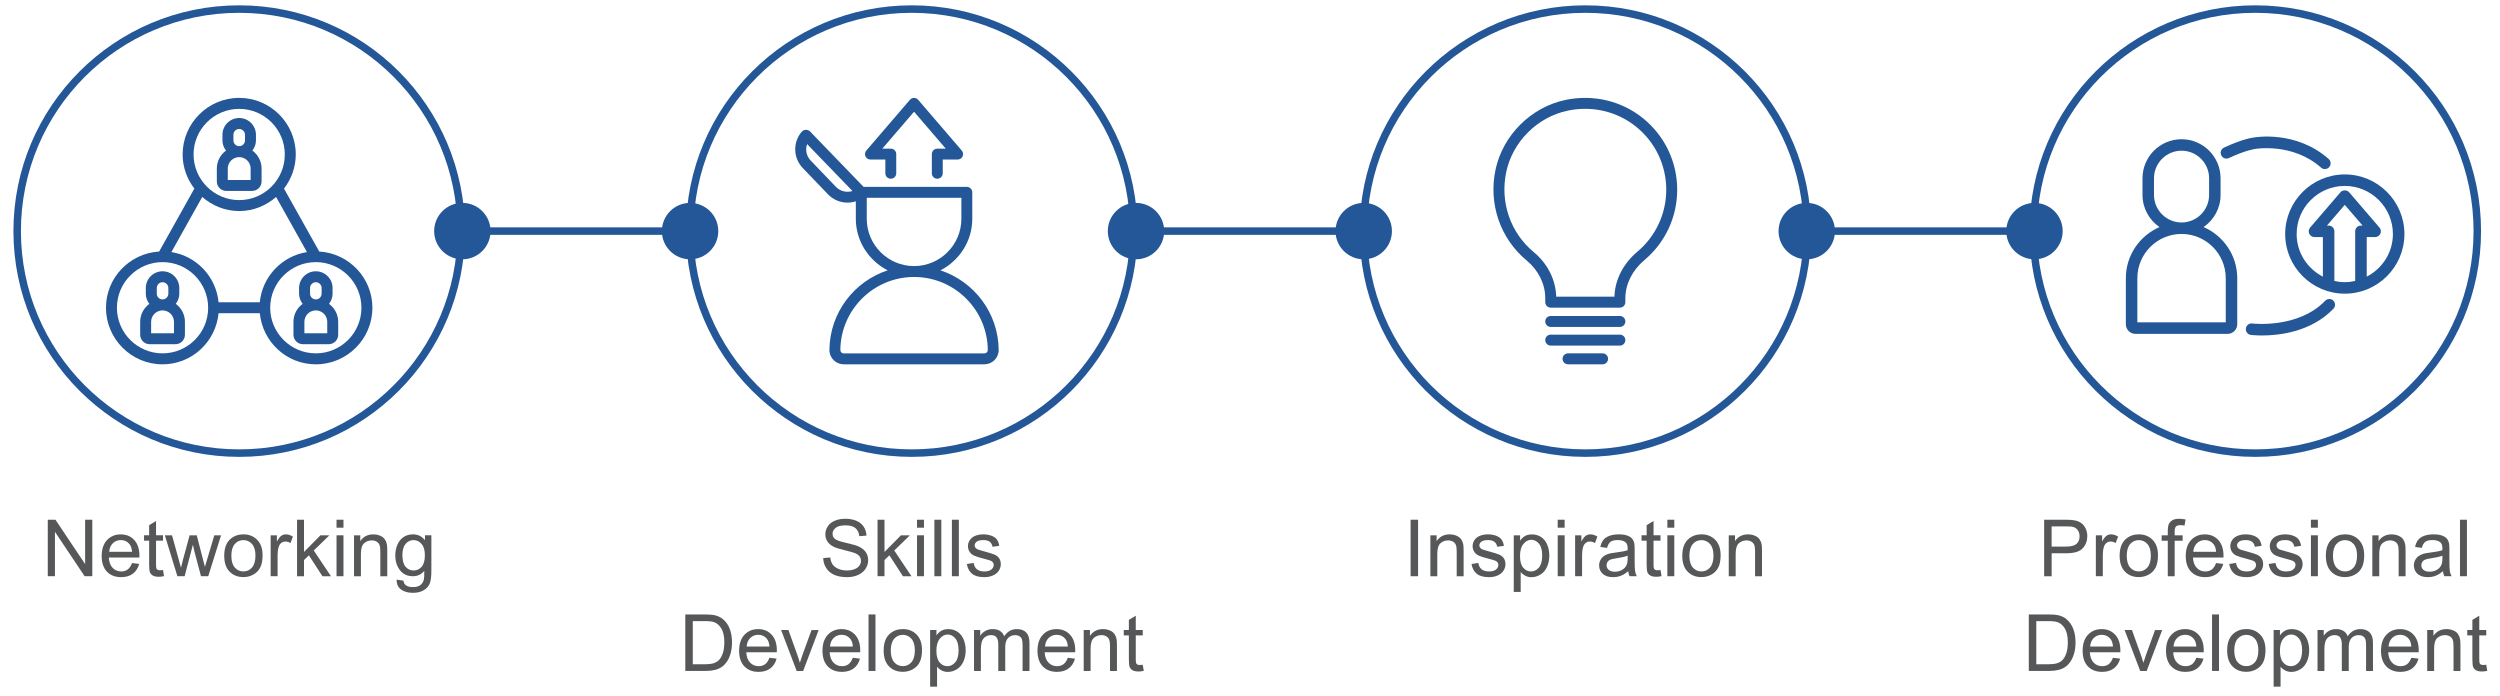<?xml version="1.0" encoding="utf-8"?>
<!-- Generator: Adobe Illustrator 26.0.3, SVG Export Plug-In . SVG Version: 6.00 Build 0)  -->
<svg version="1.1" id="Layer_1" xmlns="http://www.w3.org/2000/svg" xmlns:xlink="http://www.w3.org/1999/xlink" x="0px" y="0px"
	 viewBox="0 0 1000 278.27" style="enable-background:new 0 0 1000 278.27;" xml:space="preserve">
<style type="text/css">
	.st0{fill:#555759;}
	.st1{fill:none;stroke:#245798;stroke-width:3;stroke-miterlimit:10;}
	.st2{fill:#245798;}
</style>
<g>
	<g>
		<path class="st0" d="M329.28,223.23l2.82-0.25c0.13,1.13,0.44,2.06,0.93,2.78c0.49,0.72,1.25,1.31,2.27,1.76s2.18,0.67,3.47,0.67
			c1.14,0,2.15-0.17,3.02-0.51c0.87-0.34,1.52-0.8,1.95-1.4c0.43-0.59,0.64-1.24,0.64-1.94c0-0.71-0.21-1.33-0.62-1.86
			s-1.09-0.97-2.04-1.33c-0.61-0.24-1.95-0.6-4.02-1.1c-2.08-0.5-3.53-0.97-4.36-1.41c-1.08-0.57-1.88-1.27-2.41-2.1
			s-0.79-1.78-0.79-2.81c0-1.14,0.32-2.21,0.97-3.2c0.65-0.99,1.59-1.75,2.84-2.26c1.24-0.51,2.63-0.77,4.15-0.77
			c1.68,0,3.15,0.27,4.43,0.81c1.28,0.54,2.26,1.33,2.95,2.38c0.69,1.05,1.06,2.24,1.11,3.56l-2.87,0.22
			c-0.15-1.43-0.68-2.51-1.56-3.24c-0.89-0.73-2.2-1.09-3.94-1.09c-1.81,0-3.13,0.33-3.95,0.99c-0.83,0.66-1.24,1.46-1.24,2.4
			c0,0.81,0.29,1.48,0.88,2c0.58,0.52,2.08,1.06,4.51,1.61c2.43,0.55,4.1,1.03,5,1.44c1.32,0.61,2.29,1.38,2.91,2.3
			c0.63,0.93,0.94,2,0.94,3.21c0,1.2-0.34,2.34-1.03,3.4s-1.68,1.89-2.97,2.48s-2.74,0.89-4.36,0.89c-2.05,0-3.76-0.3-5.14-0.89
			s-2.47-1.49-3.25-2.69C329.74,226.09,329.32,224.74,329.28,223.23z"/>
		<path class="st0" d="M351.02,230.49v-22.6h2.78v12.89l6.57-6.66h3.59l-6.26,6.08l6.89,10.3h-3.42l-5.41-8.37L353.8,224v6.49
			H351.02z"/>
		<path class="st0" d="M366.81,211.08v-3.19h2.78v3.19H366.81z M366.81,230.49v-16.37h2.78v16.37H366.81z"/>
		<path class="st0" d="M373.75,230.49v-22.6h2.78v22.6H373.75z"/>
		<path class="st0" d="M380.76,230.49v-22.6h2.78v22.6H380.76z"/>
		<path class="st0" d="M386.73,225.6l2.74-0.43c0.15,1.1,0.58,1.94,1.29,2.53s1.69,0.88,2.95,0.88c1.27,0,2.22-0.26,2.84-0.78
			c0.62-0.52,0.93-1.13,0.93-1.83c0-0.63-0.27-1.12-0.82-1.48c-0.38-0.25-1.33-0.56-2.84-0.94c-2.04-0.51-3.45-0.96-4.23-1.33
			c-0.79-0.38-1.38-0.89-1.79-1.56c-0.41-0.66-0.61-1.4-0.61-2.2c0-0.73,0.17-1.41,0.5-2.03c0.33-0.62,0.79-1.14,1.36-1.55
			c0.43-0.32,1.02-0.59,1.77-0.81c0.75-0.22,1.54-0.33,2.4-0.33c1.28,0,2.41,0.19,3.38,0.56c0.97,0.37,1.69,0.87,2.15,1.5
			c0.46,0.63,0.78,1.48,0.96,2.54l-2.71,0.37c-0.12-0.84-0.48-1.5-1.07-1.97s-1.43-0.71-2.51-0.71c-1.27,0-2.18,0.21-2.73,0.63
			c-0.54,0.42-0.82,0.92-0.82,1.48c0,0.36,0.11,0.68,0.34,0.97c0.23,0.3,0.58,0.54,1.06,0.74c0.28,0.1,1.09,0.34,2.45,0.71
			c1.96,0.52,3.33,0.95,4.11,1.29c0.78,0.33,1.38,0.82,1.83,1.46s0.66,1.43,0.66,2.37c0,0.92-0.27,1.8-0.81,2.61
			c-0.54,0.82-1.32,1.45-2.34,1.9s-2.17,0.67-3.45,0.67c-2.13,0-3.75-0.44-4.86-1.33C387.75,228.65,387.04,227.34,386.73,225.6z"/>
		<path class="st0" d="M274.12,268.38v-22.6h7.79c1.76,0,3.1,0.11,4.02,0.32c1.29,0.3,2.4,0.84,3.31,1.62
			c1.19,1.01,2.08,2.29,2.67,3.86s0.89,3.36,0.89,5.37c0,1.72-0.2,3.24-0.6,4.56c-0.4,1.33-0.91,2.42-1.54,3.29
			c-0.63,0.87-1.31,1.55-2.06,2.05s-1.64,0.88-2.7,1.13c-1.05,0.26-2.26,0.39-3.63,0.39H274.12z M277.11,265.71h4.83
			c1.49,0,2.66-0.14,3.51-0.42c0.85-0.28,1.52-0.67,2.03-1.17c0.71-0.71,1.26-1.66,1.66-2.86c0.4-1.2,0.59-2.65,0.59-4.36
			c0-2.36-0.39-4.18-1.16-5.45c-0.78-1.27-1.72-2.12-2.83-2.55c-0.8-0.31-2.09-0.46-3.87-0.46h-4.75V265.71z"/>
		<path class="st0" d="M307.77,263.11l2.87,0.35c-0.45,1.67-1.29,2.98-2.51,3.9c-1.22,0.92-2.79,1.39-4.69,1.39
			c-2.4,0-4.29-0.74-5.7-2.21c-1.4-1.47-2.1-3.54-2.1-6.21c0-2.75,0.71-4.89,2.13-6.41s3.26-2.28,5.52-2.28
			c2.19,0,3.98,0.75,5.37,2.24s2.08,3.59,2.08,6.29c0,0.17-0.01,0.41-0.02,0.74h-12.21c0.1,1.8,0.61,3.18,1.53,4.13
			s2.06,1.43,3.42,1.43c1.02,0,1.89-0.27,2.61-0.8C306.78,265.13,307.35,264.28,307.77,263.11z M298.66,258.62h9.14
			c-0.12-1.38-0.47-2.41-1.05-3.1c-0.88-1.07-2.03-1.6-3.44-1.6c-1.27,0-2.35,0.43-3.21,1.28
			C299.23,256.05,298.75,257.19,298.66,258.62z"/>
		<path class="st0" d="M318.67,268.38l-6.23-16.37h2.93l3.52,9.81c0.38,1.06,0.73,2.16,1.05,3.3c0.25-0.86,0.59-1.9,1.03-3.11
			l3.64-9.99h2.85l-6.2,16.37H318.67z"/>
		<path class="st0" d="M341.12,263.11l2.87,0.35c-0.45,1.67-1.29,2.98-2.51,3.9c-1.22,0.92-2.79,1.39-4.69,1.39
			c-2.4,0-4.29-0.74-5.7-2.21c-1.4-1.47-2.1-3.54-2.1-6.21c0-2.75,0.71-4.89,2.13-6.41s3.26-2.28,5.52-2.28
			c2.19,0,3.98,0.75,5.37,2.24s2.08,3.59,2.08,6.29c0,0.17-0.01,0.41-0.02,0.74h-12.21c0.1,1.8,0.61,3.18,1.53,4.13
			s2.06,1.43,3.42,1.43c1.02,0,1.89-0.27,2.61-0.8C340.13,265.13,340.7,264.28,341.12,263.11z M332.01,258.62h9.14
			c-0.12-1.38-0.47-2.41-1.05-3.1c-0.88-1.07-2.03-1.6-3.44-1.6c-1.27,0-2.35,0.43-3.21,1.28
			C332.58,256.05,332.1,257.19,332.01,258.62z"/>
		<path class="st0" d="M347.41,268.38v-22.6h2.78v22.6H347.41z"/>
		<path class="st0" d="M353.46,260.19c0-3.03,0.84-5.28,2.53-6.74c1.41-1.21,3.12-1.82,5.15-1.82c2.25,0,4.09,0.74,5.52,2.21
			s2.14,3.51,2.14,6.11c0,2.11-0.32,3.76-0.95,4.97c-0.63,1.21-1.55,2.15-2.76,2.81c-1.21,0.67-2.53,1-3.95,1
			c-2.29,0-4.15-0.73-5.56-2.21C354.16,265.08,353.46,262.96,353.46,260.19z M356.31,260.19c0,2.1,0.46,3.67,1.37,4.71
			c0.91,1.04,2.07,1.56,3.45,1.56c1.38,0,2.52-0.52,3.44-1.57s1.37-2.65,1.37-4.79c0-2.03-0.46-3.56-1.38-4.6
			c-0.92-1.04-2.06-1.56-3.43-1.56c-1.39,0-2.54,0.52-3.45,1.56C356.77,256.53,356.31,258.1,356.31,260.19z"/>
		<path class="st0" d="M372.05,274.66v-22.65h2.53v2.13c0.6-0.83,1.27-1.46,2.02-1.87c0.75-0.42,1.66-0.62,2.73-0.62
			c1.4,0,2.63,0.36,3.7,1.08c1.07,0.72,1.88,1.74,2.42,3.05s0.82,2.75,0.82,4.31c0,1.68-0.3,3.18-0.9,4.53
			c-0.6,1.34-1.47,2.37-2.62,3.08c-1.15,0.71-2.35,1.07-3.62,1.07c-0.93,0-1.76-0.2-2.49-0.59c-0.74-0.39-1.34-0.88-1.81-1.48v7.97
			H372.05z M374.56,260.29c0,2.11,0.43,3.67,1.28,4.67c0.85,1.01,1.89,1.51,3.1,1.51c1.23,0,2.29-0.52,3.17-1.56
			s1.32-2.66,1.32-4.85c0-2.09-0.43-3.65-1.29-4.69c-0.86-1.04-1.88-1.56-3.08-1.56c-1.18,0-2.23,0.55-3.14,1.66
			C375.02,256.57,374.56,258.18,374.56,260.29z"/>
		<path class="st0" d="M389.61,268.38v-16.37h2.48v2.3c0.51-0.8,1.2-1.45,2.05-1.94c0.85-0.49,1.82-0.73,2.91-0.73
			c1.21,0,2.21,0.25,2.98,0.76c0.78,0.5,1.32,1.21,1.64,2.11c1.29-1.91,2.98-2.87,5.06-2.87c1.62,0,2.87,0.45,3.75,1.35
			s1.31,2.28,1.31,4.16v11.24h-2.76v-10.31c0-1.11-0.09-1.91-0.27-2.4c-0.18-0.49-0.51-0.88-0.98-1.18
			c-0.47-0.3-1.03-0.45-1.67-0.45c-1.15,0-2.11,0.38-2.87,1.15c-0.76,0.77-1.14,1.99-1.14,3.68v9.51h-2.78v-10.64
			c0-1.23-0.23-2.16-0.68-2.77c-0.45-0.62-1.19-0.93-2.22-0.93c-0.78,0-1.5,0.21-2.17,0.62c-0.66,0.41-1.14,1.01-1.44,1.8
			c-0.3,0.79-0.45,1.93-0.45,3.42v8.5H389.61z"/>
		<path class="st0" d="M427.12,263.11l2.87,0.35c-0.45,1.67-1.29,2.98-2.51,3.9c-1.22,0.92-2.79,1.39-4.69,1.39
			c-2.4,0-4.29-0.74-5.7-2.21c-1.4-1.47-2.1-3.54-2.1-6.21c0-2.75,0.71-4.89,2.13-6.41s3.26-2.28,5.52-2.28
			c2.19,0,3.98,0.75,5.37,2.24s2.08,3.59,2.08,6.29c0,0.17-0.01,0.41-0.02,0.74h-12.21c0.1,1.8,0.61,3.18,1.53,4.13
			s2.06,1.43,3.42,1.43c1.02,0,1.89-0.27,2.61-0.8C426.13,265.13,426.7,264.28,427.12,263.11z M418.01,258.62h9.14
			c-0.12-1.38-0.47-2.41-1.05-3.1c-0.88-1.07-2.03-1.6-3.44-1.6c-1.27,0-2.35,0.43-3.21,1.28
			C418.58,256.05,418.1,257.19,418.01,258.62z"/>
		<path class="st0" d="M433.48,268.38v-16.37h2.5v2.33c1.2-1.8,2.94-2.7,5.21-2.7c0.99,0,1.89,0.18,2.72,0.53
			c0.83,0.35,1.45,0.82,1.86,1.4c0.41,0.58,0.7,1.26,0.86,2.05c0.1,0.51,0.15,1.41,0.15,2.7v10.07h-2.78v-9.96
			c0-1.13-0.11-1.98-0.32-2.54s-0.6-1.01-1.15-1.34c-0.55-0.33-1.2-0.5-1.94-0.5c-1.18,0-2.2,0.38-3.06,1.13
			c-0.86,0.75-1.29,2.17-1.29,4.27v8.94H433.48z"/>
		<path class="st0" d="M457.1,265.9l0.4,2.45c-0.78,0.17-1.48,0.25-2.1,0.25c-1.01,0-1.79-0.16-2.34-0.48
			c-0.56-0.32-0.95-0.74-1.17-1.26s-0.34-1.61-0.34-3.28v-9.42h-2.04v-2.16h2.04v-4.05l2.76-1.67v5.72h2.79v2.16h-2.79v9.57
			c0,0.79,0.05,1.3,0.15,1.53c0.1,0.23,0.26,0.41,0.48,0.54c0.22,0.13,0.54,0.2,0.95,0.2C456.19,266.01,456.59,265.97,457.1,265.9z"
			/>
	</g>
	<g>
		<path class="st0" d="M19.11,230.49v-22.6h3.07l11.87,17.75v-17.75h2.87v22.6h-3.07l-11.87-17.76v17.76H19.11z"/>
		<path class="st0" d="M52.8,225.22l2.87,0.35c-0.45,1.67-1.29,2.98-2.51,3.9c-1.22,0.92-2.79,1.39-4.69,1.39
			c-2.4,0-4.29-0.74-5.7-2.21c-1.4-1.47-2.1-3.54-2.1-6.21c0-2.75,0.71-4.89,2.13-6.41s3.26-2.28,5.52-2.28
			c2.19,0,3.98,0.75,5.37,2.24s2.08,3.59,2.08,6.29c0,0.17-0.01,0.41-0.02,0.74H43.53c0.1,1.8,0.61,3.18,1.53,4.13
			s2.06,1.43,3.42,1.43c1.02,0,1.89-0.27,2.61-0.8C51.81,227.24,52.38,226.39,52.8,225.22z M43.69,220.73h9.14
			c-0.12-1.38-0.47-2.41-1.05-3.1c-0.88-1.07-2.03-1.6-3.44-1.6c-1.27,0-2.35,0.43-3.21,1.28C44.26,218.16,43.78,219.3,43.69,220.73
			z"/>
		<path class="st0" d="M65.21,228.01l0.4,2.45c-0.78,0.17-1.48,0.25-2.1,0.25c-1.01,0-1.79-0.16-2.34-0.48
			c-0.56-0.32-0.95-0.74-1.17-1.26s-0.34-1.61-0.34-3.28v-9.42h-2.04v-2.16h2.04v-4.05l2.76-1.67v5.72h2.79v2.16h-2.79v9.57
			c0,0.79,0.05,1.3,0.15,1.53c0.1,0.23,0.26,0.41,0.48,0.54c0.22,0.13,0.54,0.2,0.95,0.2C64.3,228.12,64.71,228.08,65.21,228.01z"/>
		<path class="st0" d="M70.95,230.49l-5.01-16.37h2.87l2.61,9.45l0.97,3.52c0.04-0.17,0.32-1.3,0.85-3.38l2.61-9.59h2.85l2.45,9.5
			l0.82,3.13l0.94-3.16l2.81-9.47h2.7l-5.12,16.37H80.4l-2.61-9.81l-0.63-2.79l-3.31,12.6H70.95z"/>
		<path class="st0" d="M89.69,222.3c0-3.03,0.84-5.28,2.53-6.74c1.41-1.21,3.12-1.82,5.15-1.82c2.25,0,4.09,0.74,5.52,2.21
			s2.14,3.51,2.14,6.11c0,2.11-0.32,3.76-0.95,4.97c-0.63,1.21-1.55,2.15-2.76,2.81c-1.21,0.67-2.53,1-3.95,1
			c-2.29,0-4.15-0.73-5.56-2.21C90.4,227.19,89.69,225.07,89.69,222.3z M92.55,222.3c0,2.1,0.46,3.67,1.37,4.71
			c0.91,1.04,2.07,1.56,3.45,1.56c1.38,0,2.52-0.52,3.44-1.57s1.37-2.65,1.37-4.79c0-2.03-0.46-3.56-1.38-4.6
			c-0.92-1.04-2.06-1.56-3.43-1.56c-1.39,0-2.54,0.52-3.45,1.56C93,218.64,92.55,220.21,92.55,222.3z"/>
		<path class="st0" d="M108.26,230.49v-16.37h2.5v2.48c0.64-1.16,1.23-1.93,1.77-2.3s1.13-0.56,1.78-0.56c0.94,0,1.89,0.3,2.85,0.89
			l-0.96,2.58c-0.68-0.4-1.36-0.6-2.04-0.6c-0.61,0-1.15,0.18-1.63,0.55c-0.48,0.37-0.83,0.87-1.03,1.52
			c-0.31,0.99-0.46,2.07-0.46,3.24v8.57H108.26z"/>
		<path class="st0" d="M118.82,230.49v-22.6h2.78v12.89l6.57-6.66h3.59l-6.26,6.08l6.89,10.3h-3.42l-5.41-8.37l-1.96,1.88v6.49
			H118.82z"/>
		<path class="st0" d="M134.61,211.08v-3.19h2.78v3.19H134.61z M134.61,230.49v-16.37h2.78v16.37H134.61z"/>
		<path class="st0" d="M141.61,230.49v-16.37h2.5v2.33c1.2-1.8,2.94-2.7,5.21-2.7c0.99,0,1.89,0.18,2.72,0.53
			c0.83,0.35,1.45,0.82,1.86,1.4c0.41,0.58,0.7,1.26,0.86,2.05c0.1,0.51,0.15,1.41,0.15,2.7v10.07h-2.78v-9.96
			c0-1.13-0.11-1.98-0.32-2.54s-0.6-1.01-1.15-1.34c-0.55-0.33-1.2-0.5-1.94-0.5c-1.18,0-2.2,0.38-3.06,1.13
			c-0.86,0.75-1.29,2.17-1.29,4.27v8.94H141.61z"/>
		<path class="st0" d="M158.66,231.85l2.7,0.4c0.11,0.83,0.43,1.44,0.94,1.82c0.69,0.51,1.63,0.77,2.82,0.77
			c1.28,0,2.28-0.26,2.98-0.77c0.7-0.51,1.17-1.23,1.42-2.16c0.14-0.56,0.21-1.75,0.2-3.56c-1.21,1.43-2.72,2.14-4.53,2.14
			c-2.25,0-3.99-0.81-5.23-2.44s-1.85-3.57-1.85-5.84c0-1.56,0.28-3,0.85-4.33c0.56-1.32,1.38-2.34,2.46-3.06
			c1.07-0.72,2.34-1.08,3.79-1.08c1.93,0,3.53,0.78,4.78,2.34v-1.97h2.56v14.15c0,2.55-0.26,4.36-0.78,5.42s-1.34,1.9-2.47,2.52
			c-1.13,0.62-2.51,0.93-4.15,0.93c-1.95,0-3.53-0.44-4.73-1.32S158.62,233.62,158.66,231.85z M160.96,222.01
			c0,2.15,0.43,3.72,1.28,4.7s1.92,1.48,3.21,1.48c1.27,0,2.34-0.49,3.21-1.47s1.29-2.52,1.29-4.62c0-2-0.44-3.51-1.33-4.53
			c-0.89-1.02-1.96-1.53-3.21-1.53c-1.23,0-2.28,0.5-3.15,1.5S160.96,220.04,160.96,222.01z"/>
	</g>
	<g>
		<path class="st0" d="M564.24,230.49v-22.6h2.99v22.6H564.24z"/>
		<path class="st0" d="M572.15,230.49v-16.37h2.5v2.33c1.2-1.8,2.94-2.7,5.21-2.7c0.99,0,1.89,0.18,2.72,0.53s1.45,0.82,1.86,1.4
			c0.41,0.58,0.7,1.26,0.86,2.05c0.1,0.51,0.15,1.41,0.15,2.7v10.07h-2.77v-9.96c0-1.13-0.11-1.98-0.32-2.54s-0.6-1.01-1.15-1.34
			c-0.55-0.33-1.2-0.5-1.94-0.5c-1.18,0-2.2,0.38-3.06,1.13c-0.86,0.75-1.29,2.17-1.29,4.27v8.94H572.15z"/>
		<path class="st0" d="M588.6,225.6l2.74-0.43c0.15,1.1,0.58,1.94,1.29,2.53s1.69,0.88,2.95,0.88c1.27,0,2.22-0.26,2.84-0.78
			c0.62-0.52,0.92-1.13,0.92-1.83c0-0.63-0.27-1.12-0.82-1.48c-0.38-0.25-1.33-0.56-2.84-0.94c-2.04-0.51-3.45-0.96-4.23-1.33
			s-1.38-0.89-1.79-1.56s-0.61-1.4-0.61-2.2c0-0.73,0.17-1.41,0.5-2.03c0.33-0.62,0.79-1.14,1.37-1.55
			c0.43-0.32,1.02-0.59,1.76-0.81s1.54-0.33,2.4-0.33c1.29,0,2.41,0.19,3.38,0.56c0.97,0.37,1.69,0.87,2.15,1.5
			c0.46,0.63,0.78,1.48,0.96,2.54l-2.71,0.37c-0.12-0.84-0.48-1.5-1.07-1.97s-1.43-0.71-2.5-0.71c-1.28,0-2.18,0.21-2.73,0.63
			c-0.54,0.42-0.82,0.92-0.82,1.48c0,0.36,0.11,0.68,0.34,0.97c0.23,0.3,0.58,0.54,1.06,0.74c0.28,0.1,1.09,0.34,2.45,0.71
			c1.96,0.52,3.33,0.95,4.11,1.29c0.78,0.33,1.38,0.82,1.83,1.46c0.44,0.64,0.66,1.43,0.66,2.37c0,0.92-0.27,1.8-0.81,2.61
			c-0.54,0.82-1.32,1.45-2.34,1.9s-2.17,0.67-3.45,0.67c-2.13,0-3.75-0.44-4.86-1.33S588.91,227.34,588.6,225.6z"/>
		<path class="st0" d="M605.5,236.77v-22.65h2.53v2.13c0.6-0.83,1.27-1.46,2.02-1.87c0.75-0.42,1.66-0.62,2.73-0.62
			c1.4,0,2.63,0.36,3.7,1.08c1.07,0.72,1.88,1.74,2.42,3.05s0.82,2.75,0.82,4.31c0,1.68-0.3,3.18-0.9,4.53
			c-0.6,1.34-1.47,2.37-2.62,3.08c-1.15,0.71-2.35,1.07-3.62,1.07c-0.92,0-1.75-0.2-2.49-0.59c-0.73-0.39-1.34-0.88-1.81-1.48v7.97
			H605.5z M608.01,222.4c0,2.11,0.43,3.67,1.28,4.67c0.85,1.01,1.89,1.51,3.1,1.51c1.23,0,2.29-0.52,3.17-1.56s1.32-2.66,1.32-4.85
			c0-2.09-0.43-3.65-1.29-4.69c-0.86-1.04-1.88-1.56-3.08-1.56c-1.18,0-2.23,0.55-3.14,1.66
			C608.47,218.68,608.01,220.29,608.01,222.4z"/>
		<path class="st0" d="M623.08,211.08v-3.19h2.78v3.19H623.08z M623.08,230.49v-16.37h2.78v16.37H623.08z"/>
		<path class="st0" d="M630.05,230.49v-16.37h2.5v2.48c0.64-1.16,1.23-1.93,1.77-2.3c0.54-0.37,1.13-0.56,1.78-0.56
			c0.93,0,1.89,0.3,2.85,0.89l-0.96,2.58c-0.68-0.4-1.36-0.6-2.04-0.6c-0.61,0-1.15,0.18-1.63,0.55c-0.48,0.37-0.83,0.87-1.03,1.52
			c-0.31,0.99-0.46,2.07-0.46,3.24v8.57H630.05z"/>
		<path class="st0" d="M651.28,228.47c-1.03,0.87-2.02,1.49-2.97,1.85c-0.95,0.36-1.97,0.54-3.06,0.54c-1.8,0-3.18-0.44-4.15-1.32
			c-0.97-0.88-1.45-2-1.45-3.37c0-0.8,0.18-1.53,0.55-2.2c0.36-0.66,0.84-1.2,1.43-1.6c0.59-0.4,1.26-0.7,2-0.91
			c0.54-0.14,1.37-0.28,2.47-0.42c2.24-0.27,3.89-0.59,4.95-0.96c0.01-0.38,0.01-0.62,0.01-0.72c0-1.13-0.26-1.93-0.79-2.39
			c-0.71-0.63-1.76-0.94-3.16-0.94c-1.31,0-2.27,0.23-2.89,0.69c-0.62,0.46-1.08,1.27-1.38,2.43l-2.71-0.37
			c0.25-1.16,0.65-2.1,1.22-2.81c0.57-0.71,1.38-1.26,2.45-1.65c1.07-0.38,2.31-0.58,3.72-0.58c1.4,0,2.53,0.17,3.41,0.49
			c0.87,0.33,1.52,0.74,1.93,1.24c0.41,0.5,0.7,1.13,0.86,1.89c0.09,0.47,0.14,1.33,0.14,2.56v3.7c0,2.58,0.06,4.21,0.18,4.9
			c0.12,0.68,0.35,1.34,0.7,1.97h-2.9C651.54,229.92,651.36,229.24,651.28,228.47z M651.05,222.27c-1.01,0.41-2.52,0.76-4.53,1.05
			c-1.14,0.16-1.95,0.35-2.42,0.55c-0.47,0.21-0.84,0.51-1.09,0.9s-0.38,0.83-0.38,1.32c0,0.74,0.28,1.36,0.84,1.85
			s1.38,0.74,2.46,0.74c1.07,0,2.02-0.23,2.85-0.7c0.83-0.47,1.44-1.11,1.83-1.92c0.3-0.63,0.45-1.55,0.45-2.78V222.27z"/>
		<path class="st0" d="M664.21,228.01l0.4,2.45c-0.78,0.17-1.48,0.25-2.1,0.25c-1.01,0-1.79-0.16-2.34-0.48
			c-0.56-0.32-0.95-0.74-1.17-1.26c-0.23-0.52-0.34-1.61-0.34-3.28v-9.42h-2.04v-2.16h2.04v-4.05l2.76-1.67v5.72h2.79v2.16h-2.79
			v9.57c0,0.79,0.05,1.3,0.15,1.53c0.1,0.23,0.26,0.41,0.48,0.54c0.22,0.13,0.54,0.2,0.95,0.2
			C663.3,228.12,663.71,228.08,664.21,228.01z"/>
		<path class="st0" d="M666.94,211.08v-3.19h2.78v3.19H666.94z M666.94,230.49v-16.37h2.78v16.37H666.94z"/>
		<path class="st0" d="M672.91,222.3c0-3.03,0.84-5.28,2.53-6.74c1.41-1.21,3.12-1.82,5.15-1.82c2.25,0,4.09,0.74,5.52,2.21
			s2.14,3.51,2.14,6.11c0,2.11-0.32,3.76-0.95,4.97c-0.63,1.21-1.55,2.15-2.76,2.81c-1.21,0.67-2.53,1-3.96,1
			c-2.29,0-4.15-0.73-5.56-2.21C673.61,227.19,672.91,225.07,672.91,222.3z M675.76,222.3c0,2.1,0.46,3.67,1.37,4.71
			c0.92,1.04,2.07,1.56,3.45,1.56c1.38,0,2.52-0.52,3.44-1.57c0.91-1.05,1.37-2.65,1.37-4.79c0-2.03-0.46-3.56-1.38-4.6
			c-0.92-1.04-2.06-1.56-3.43-1.56c-1.39,0-2.54,0.52-3.45,1.56C676.22,218.64,675.76,220.21,675.76,222.3z"/>
		<path class="st0" d="M691.5,230.49v-16.37h2.5v2.33c1.2-1.8,2.94-2.7,5.21-2.7c0.99,0,1.89,0.18,2.72,0.53s1.45,0.82,1.86,1.4
			c0.41,0.58,0.7,1.26,0.86,2.05c0.1,0.51,0.15,1.41,0.15,2.7v10.07h-2.77v-9.96c0-1.13-0.11-1.98-0.32-2.54s-0.6-1.01-1.15-1.34
			c-0.55-0.33-1.2-0.5-1.94-0.5c-1.18,0-2.2,0.38-3.06,1.13c-0.86,0.75-1.29,2.17-1.29,4.27v8.94H691.5z"/>
	</g>
	<g>
		<path class="st0" d="M817.66,230.49v-22.6h8.53c1.5,0,2.65,0.07,3.44,0.22c1.11,0.18,2.04,0.54,2.79,1.06
			c0.75,0.52,1.35,1.25,1.81,2.18c0.46,0.94,0.69,1.96,0.69,3.08c0,1.92-0.61,3.55-1.83,4.88c-1.22,1.33-3.43,2-6.63,2h-5.8v9.19
			H817.66z M820.65,218.63h5.84c1.93,0,3.3-0.36,4.12-1.08c0.81-0.72,1.22-1.73,1.22-3.04c0-0.95-0.24-1.75-0.72-2.43
			c-0.48-0.67-1.11-1.12-1.89-1.33c-0.5-0.13-1.43-0.2-2.79-0.2h-5.78V218.63z"/>
		<path class="st0" d="M838.34,230.49v-16.37h2.5v2.48c0.64-1.16,1.23-1.93,1.77-2.3c0.54-0.37,1.13-0.56,1.78-0.56
			c0.93,0,1.89,0.3,2.85,0.89l-0.96,2.58c-0.68-0.4-1.36-0.6-2.04-0.6c-0.61,0-1.15,0.18-1.63,0.55c-0.48,0.37-0.83,0.87-1.03,1.52
			c-0.31,0.99-0.46,2.07-0.46,3.24v8.57H838.34z"/>
		<path class="st0" d="M847.85,222.3c0-3.03,0.84-5.28,2.53-6.74c1.41-1.21,3.12-1.82,5.15-1.82c2.25,0,4.09,0.74,5.52,2.21
			s2.14,3.51,2.14,6.11c0,2.11-0.32,3.76-0.95,4.97c-0.63,1.21-1.55,2.15-2.76,2.81c-1.21,0.67-2.53,1-3.96,1
			c-2.29,0-4.15-0.73-5.56-2.21C848.56,227.18,847.85,225.07,847.85,222.3z M850.7,222.3c0,2.1,0.46,3.67,1.37,4.71
			c0.92,1.04,2.07,1.56,3.45,1.56c1.38,0,2.52-0.52,3.44-1.57c0.91-1.05,1.37-2.65,1.37-4.79c0-2.03-0.46-3.56-1.38-4.6
			c-0.92-1.04-2.06-1.56-3.43-1.56c-1.39,0-2.54,0.52-3.45,1.56C851.16,218.64,850.7,220.21,850.7,222.3z"/>
		<path class="st0" d="M867.11,230.49v-14.21h-2.45v-2.16h2.45v-1.74c0-1.1,0.1-1.92,0.29-2.45c0.27-0.72,0.74-1.3,1.41-1.75
			c0.67-0.45,1.62-0.67,2.83-0.67c0.78,0,1.64,0.09,2.59,0.28l-0.42,2.42c-0.58-0.1-1.12-0.15-1.63-0.15
			c-0.84,0-1.44,0.18-1.79,0.54s-0.52,1.03-0.52,2.02v1.51h3.19v2.16h-3.19v14.21H867.11z"/>
		<path class="st0" d="M886.43,225.22l2.87,0.35c-0.45,1.67-1.29,2.98-2.51,3.9c-1.22,0.92-2.79,1.39-4.69,1.39
			c-2.4,0-4.29-0.74-5.7-2.21c-1.4-1.47-2.1-3.54-2.1-6.21c0-2.75,0.71-4.89,2.13-6.41c1.42-1.52,3.26-2.28,5.52-2.28
			c2.19,0,3.98,0.75,5.37,2.24s2.08,3.59,2.08,6.29c0,0.17,0,0.41-0.01,0.74h-12.21c0.1,1.8,0.61,3.18,1.53,4.13
			c0.91,0.96,2.06,1.43,3.42,1.43c1.02,0,1.89-0.27,2.61-0.8C885.43,227.24,886,226.39,886.43,225.22z M877.31,220.73h9.14
			c-0.12-1.38-0.47-2.41-1.05-3.1c-0.88-1.07-2.03-1.6-3.44-1.6c-1.27,0-2.35,0.43-3.21,1.28
			C877.89,218.16,877.41,219.3,877.31,220.73z"/>
		<path class="st0" d="M891.67,225.6l2.74-0.43c0.15,1.1,0.58,1.94,1.29,2.53s1.69,0.88,2.95,0.88c1.27,0,2.22-0.26,2.84-0.78
			c0.62-0.52,0.92-1.13,0.92-1.83c0-0.63-0.27-1.12-0.82-1.48c-0.38-0.25-1.33-0.56-2.84-0.94c-2.04-0.51-3.45-0.96-4.23-1.33
			s-1.38-0.89-1.79-1.56s-0.61-1.4-0.61-2.2c0-0.73,0.17-1.41,0.5-2.03c0.33-0.62,0.79-1.14,1.37-1.55
			c0.43-0.32,1.02-0.59,1.76-0.81s1.54-0.33,2.4-0.33c1.29,0,2.41,0.19,3.38,0.56c0.97,0.37,1.69,0.87,2.15,1.5
			c0.46,0.63,0.78,1.48,0.96,2.54l-2.71,0.37c-0.12-0.84-0.48-1.5-1.07-1.97s-1.43-0.71-2.5-0.71c-1.28,0-2.18,0.21-2.73,0.63
			c-0.54,0.42-0.82,0.92-0.82,1.48c0,0.36,0.11,0.68,0.34,0.97c0.23,0.3,0.58,0.54,1.06,0.74c0.28,0.1,1.09,0.34,2.45,0.71
			c1.96,0.52,3.33,0.95,4.11,1.29c0.78,0.33,1.38,0.82,1.83,1.46c0.44,0.64,0.66,1.43,0.66,2.37c0,0.92-0.27,1.8-0.81,2.61
			c-0.54,0.82-1.32,1.45-2.34,1.9s-2.17,0.67-3.45,0.67c-2.13,0-3.75-0.44-4.86-1.33S891.98,227.34,891.67,225.6z"/>
		<path class="st0" d="M907.46,225.6l2.74-0.43c0.15,1.1,0.58,1.94,1.29,2.53s1.69,0.88,2.95,0.88c1.27,0,2.22-0.26,2.84-0.78
			c0.62-0.52,0.92-1.13,0.92-1.83c0-0.63-0.27-1.12-0.82-1.48c-0.38-0.25-1.33-0.56-2.84-0.94c-2.04-0.51-3.45-0.96-4.23-1.33
			s-1.38-0.89-1.79-1.56s-0.61-1.4-0.61-2.2c0-0.73,0.17-1.41,0.5-2.03c0.33-0.62,0.79-1.14,1.37-1.55
			c0.43-0.32,1.02-0.59,1.76-0.81s1.54-0.33,2.4-0.33c1.29,0,2.41,0.19,3.38,0.56c0.97,0.37,1.69,0.87,2.15,1.5
			c0.46,0.63,0.78,1.48,0.96,2.54l-2.71,0.37c-0.12-0.84-0.48-1.5-1.07-1.97s-1.43-0.71-2.5-0.71c-1.28,0-2.18,0.21-2.73,0.63
			c-0.54,0.42-0.82,0.92-0.82,1.48c0,0.36,0.11,0.68,0.34,0.97c0.23,0.3,0.58,0.54,1.06,0.74c0.28,0.1,1.09,0.34,2.45,0.71
			c1.96,0.52,3.33,0.95,4.11,1.29c0.78,0.33,1.38,0.82,1.83,1.46c0.44,0.64,0.66,1.43,0.66,2.37c0,0.92-0.27,1.8-0.81,2.61
			c-0.54,0.82-1.32,1.45-2.34,1.9s-2.17,0.67-3.45,0.67c-2.13,0-3.75-0.44-4.86-1.33S907.76,227.34,907.46,225.6z"/>
		<path class="st0" d="M924.37,211.08v-3.19h2.78v3.19H924.37z M924.37,230.49v-16.37h2.78v16.37H924.37z"/>
		<path class="st0" d="M930.34,222.3c0-3.03,0.84-5.28,2.53-6.74c1.41-1.21,3.12-1.82,5.15-1.82c2.25,0,4.09,0.74,5.52,2.21
			s2.14,3.51,2.14,6.11c0,2.11-0.32,3.76-0.95,4.97c-0.63,1.21-1.55,2.15-2.76,2.81c-1.21,0.67-2.53,1-3.96,1
			c-2.29,0-4.15-0.73-5.56-2.21C931.04,227.18,930.34,225.07,930.34,222.3z M933.19,222.3c0,2.1,0.46,3.67,1.37,4.71
			c0.92,1.04,2.07,1.56,3.45,1.56c1.38,0,2.52-0.52,3.44-1.57c0.91-1.05,1.37-2.65,1.37-4.79c0-2.03-0.46-3.56-1.38-4.6
			c-0.92-1.04-2.06-1.56-3.43-1.56c-1.39,0-2.54,0.52-3.45,1.56C933.65,218.64,933.19,220.21,933.19,222.3z"/>
		<path class="st0" d="M948.93,230.49v-16.37h2.5v2.33c1.2-1.8,2.94-2.7,5.21-2.7c0.99,0,1.89,0.18,2.72,0.53s1.45,0.82,1.86,1.4
			c0.41,0.58,0.7,1.26,0.86,2.05c0.1,0.51,0.15,1.41,0.15,2.7v10.07h-2.77v-9.96c0-1.13-0.11-1.98-0.32-2.54s-0.6-1.01-1.15-1.34
			c-0.55-0.33-1.2-0.5-1.94-0.5c-1.18,0-2.2,0.38-3.06,1.13c-0.86,0.75-1.29,2.17-1.29,4.27v8.94H948.93z"/>
		<path class="st0" d="M977.18,228.47c-1.03,0.87-2.02,1.49-2.97,1.85c-0.95,0.36-1.97,0.54-3.06,0.54c-1.8,0-3.18-0.44-4.15-1.32
			c-0.97-0.88-1.45-2-1.45-3.37c0-0.8,0.18-1.53,0.55-2.2c0.36-0.66,0.84-1.2,1.43-1.6c0.59-0.4,1.26-0.7,2-0.91
			c0.54-0.14,1.37-0.28,2.47-0.42c2.24-0.27,3.89-0.59,4.95-0.96c0.01-0.38,0.01-0.62,0.01-0.72c0-1.13-0.26-1.93-0.79-2.39
			c-0.71-0.63-1.76-0.94-3.16-0.94c-1.31,0-2.27,0.23-2.89,0.69c-0.62,0.46-1.08,1.27-1.38,2.43l-2.71-0.37
			c0.25-1.16,0.65-2.1,1.22-2.81c0.57-0.71,1.38-1.26,2.45-1.65c1.07-0.38,2.31-0.58,3.72-0.58c1.4,0,2.53,0.17,3.41,0.49
			c0.87,0.33,1.52,0.74,1.93,1.24c0.41,0.5,0.7,1.13,0.86,1.89c0.09,0.47,0.14,1.33,0.14,2.56v3.7c0,2.58,0.06,4.21,0.18,4.9
			c0.12,0.68,0.35,1.34,0.7,1.97h-2.9C977.44,229.91,977.26,229.24,977.18,228.47z M976.95,222.27c-1.01,0.41-2.52,0.76-4.53,1.05
			c-1.14,0.16-1.95,0.35-2.42,0.55c-0.47,0.21-0.84,0.51-1.09,0.9s-0.38,0.83-0.38,1.32c0,0.74,0.28,1.36,0.84,1.85
			s1.38,0.74,2.46,0.74c1.07,0,2.02-0.23,2.85-0.7c0.83-0.47,1.44-1.11,1.83-1.92c0.3-0.63,0.45-1.55,0.45-2.78V222.27z"/>
		<path class="st0" d="M983.99,230.49v-22.6h2.78v22.6H983.99z"/>
		<path class="st0" d="M811.52,268.38v-22.6h7.79c1.76,0,3.1,0.11,4.02,0.32c1.29,0.3,2.4,0.84,3.31,1.62
			c1.19,1.01,2.08,2.29,2.68,3.86c0.59,1.57,0.89,3.36,0.89,5.37c0,1.72-0.2,3.24-0.6,4.56c-0.4,1.33-0.92,2.42-1.54,3.29
			c-0.63,0.87-1.31,1.55-2.06,2.05s-1.64,0.88-2.7,1.13c-1.05,0.26-2.26,0.39-3.63,0.39H811.52z M814.51,265.71h4.83
			c1.49,0,2.66-0.14,3.51-0.42c0.85-0.28,1.52-0.67,2.03-1.17c0.71-0.71,1.26-1.66,1.66-2.86s0.59-2.65,0.59-4.36
			c0-2.36-0.39-4.18-1.16-5.45c-0.78-1.27-1.72-2.12-2.83-2.55c-0.8-0.31-2.09-0.46-3.87-0.46h-4.75V265.71z"/>
		<path class="st0" d="M845.18,263.11l2.87,0.35c-0.45,1.67-1.29,2.98-2.51,3.9c-1.22,0.92-2.79,1.39-4.69,1.39
			c-2.4,0-4.29-0.74-5.7-2.21c-1.4-1.47-2.1-3.54-2.1-6.21c0-2.75,0.71-4.89,2.13-6.41c1.42-1.52,3.26-2.28,5.52-2.28
			c2.19,0,3.98,0.75,5.37,2.24s2.08,3.59,2.08,6.29c0,0.17,0,0.41-0.01,0.74h-12.21c0.1,1.8,0.61,3.18,1.53,4.13
			c0.91,0.96,2.06,1.43,3.42,1.43c1.02,0,1.89-0.27,2.61-0.8C844.18,265.13,844.75,264.28,845.18,263.11z M836.06,258.62h9.14
			c-0.12-1.38-0.47-2.41-1.05-3.1c-0.88-1.07-2.03-1.6-3.44-1.6c-1.27,0-2.35,0.43-3.21,1.28
			C836.64,256.05,836.16,257.19,836.06,258.62z"/>
		<path class="st0" d="M856.08,268.38l-6.23-16.37h2.93l3.52,9.81c0.38,1.06,0.73,2.16,1.05,3.3c0.25-0.86,0.59-1.9,1.03-3.11
			l3.64-9.99h2.85l-6.2,16.37H856.08z"/>
		<path class="st0" d="M878.53,263.11l2.87,0.35c-0.45,1.67-1.29,2.98-2.51,3.9c-1.22,0.92-2.79,1.39-4.69,1.39
			c-2.4,0-4.29-0.74-5.7-2.21c-1.4-1.47-2.1-3.54-2.1-6.21c0-2.75,0.71-4.89,2.13-6.41c1.42-1.52,3.26-2.28,5.52-2.28
			c2.19,0,3.98,0.75,5.37,2.24s2.08,3.59,2.08,6.29c0,0.17,0,0.41-0.01,0.74h-12.21c0.1,1.8,0.61,3.18,1.53,4.13
			c0.91,0.96,2.06,1.43,3.42,1.43c1.02,0,1.89-0.27,2.61-0.8C877.53,265.13,878.1,264.28,878.53,263.11z M869.41,258.62h9.14
			c-0.12-1.38-0.47-2.41-1.05-3.1c-0.88-1.07-2.03-1.6-3.44-1.6c-1.27,0-2.35,0.43-3.21,1.28
			C869.99,256.05,869.51,257.19,869.41,258.62z"/>
		<path class="st0" d="M884.82,268.38v-22.6h2.78v22.6H884.82z"/>
		<path class="st0" d="M890.86,260.19c0-3.03,0.84-5.28,2.53-6.74c1.41-1.21,3.12-1.82,5.15-1.82c2.25,0,4.09,0.74,5.52,2.21
			s2.14,3.51,2.14,6.11c0,2.11-0.32,3.76-0.95,4.97c-0.63,1.21-1.55,2.15-2.76,2.81c-1.21,0.67-2.53,1-3.96,1
			c-2.29,0-4.15-0.73-5.56-2.21C891.57,265.08,890.86,262.96,890.86,260.19z M893.71,260.19c0,2.1,0.46,3.67,1.37,4.71
			c0.92,1.04,2.07,1.56,3.45,1.56c1.38,0,2.52-0.52,3.44-1.57c0.91-1.05,1.37-2.65,1.37-4.79c0-2.03-0.46-3.56-1.38-4.6
			c-0.92-1.04-2.06-1.56-3.43-1.56c-1.39,0-2.54,0.52-3.45,1.56C894.17,256.53,893.71,258.1,893.71,260.19z"/>
		<path class="st0" d="M909.45,274.66v-22.65h2.53v2.13c0.6-0.83,1.27-1.46,2.02-1.87c0.75-0.42,1.66-0.62,2.73-0.62
			c1.4,0,2.63,0.36,3.7,1.08c1.07,0.72,1.88,1.74,2.42,3.05s0.82,2.75,0.82,4.31c0,1.68-0.3,3.18-0.9,4.53
			c-0.6,1.34-1.47,2.37-2.62,3.08c-1.15,0.71-2.35,1.07-3.62,1.07c-0.92,0-1.75-0.2-2.49-0.59c-0.73-0.39-1.34-0.88-1.81-1.48v7.97
			H909.45z M911.97,260.29c0,2.11,0.43,3.67,1.28,4.67c0.85,1.01,1.89,1.51,3.1,1.51c1.23,0,2.29-0.52,3.17-1.56
			s1.32-2.66,1.32-4.85c0-2.09-0.43-3.65-1.29-4.69c-0.86-1.04-1.88-1.56-3.08-1.56c-1.18,0-2.23,0.55-3.14,1.66
			C912.42,256.57,911.97,258.18,911.97,260.29z"/>
		<path class="st0" d="M927.01,268.38v-16.37h2.48v2.3c0.51-0.8,1.2-1.45,2.05-1.94s1.82-0.73,2.91-0.73c1.21,0,2.21,0.25,2.98,0.76
			c0.78,0.5,1.32,1.21,1.64,2.11c1.29-1.91,2.98-2.87,5.06-2.87c1.62,0,2.87,0.45,3.75,1.35s1.31,2.28,1.31,4.16v11.24h-2.76v-10.31
			c0-1.11-0.09-1.91-0.27-2.4s-0.51-0.88-0.98-1.18s-1.03-0.45-1.67-0.45c-1.15,0-2.11,0.38-2.87,1.15
			c-0.76,0.77-1.14,1.99-1.14,3.68v9.51h-2.77v-10.64c0-1.23-0.23-2.16-0.68-2.77c-0.45-0.62-1.19-0.93-2.22-0.93
			c-0.78,0-1.5,0.21-2.17,0.62s-1.14,1.01-1.44,1.8c-0.3,0.79-0.45,1.93-0.45,3.42v8.5H927.01z"/>
		<path class="st0" d="M964.53,263.11l2.87,0.35c-0.45,1.67-1.29,2.98-2.51,3.9c-1.22,0.92-2.79,1.39-4.69,1.39
			c-2.4,0-4.29-0.74-5.7-2.21c-1.4-1.47-2.1-3.54-2.1-6.21c0-2.75,0.71-4.89,2.13-6.41c1.42-1.52,3.26-2.28,5.52-2.28
			c2.19,0,3.98,0.75,5.37,2.24s2.08,3.59,2.08,6.29c0,0.17,0,0.41-0.01,0.74h-12.21c0.1,1.8,0.61,3.18,1.53,4.13
			c0.91,0.96,2.06,1.43,3.42,1.43c1.02,0,1.89-0.27,2.61-0.8C963.53,265.13,964.1,264.28,964.53,263.11z M955.41,258.62h9.14
			c-0.12-1.38-0.47-2.41-1.05-3.1c-0.88-1.07-2.03-1.6-3.44-1.6c-1.27,0-2.35,0.43-3.21,1.28
			C955.99,256.05,955.51,257.19,955.41,258.62z"/>
		<path class="st0" d="M970.88,268.38v-16.37h2.5v2.33c1.2-1.8,2.94-2.7,5.21-2.7c0.99,0,1.89,0.18,2.72,0.53s1.45,0.82,1.86,1.4
			c0.41,0.58,0.7,1.26,0.86,2.05c0.1,0.51,0.15,1.41,0.15,2.7v10.07h-2.77v-9.96c0-1.13-0.11-1.98-0.32-2.54s-0.6-1.01-1.15-1.34
			c-0.55-0.33-1.2-0.5-1.94-0.5c-1.18,0-2.2,0.38-3.06,1.13c-0.86,0.75-1.29,2.17-1.29,4.27v8.94H970.88z"/>
		<path class="st0" d="M994.5,265.9l0.4,2.45c-0.78,0.17-1.48,0.25-2.1,0.25c-1.01,0-1.79-0.16-2.34-0.48
			c-0.56-0.32-0.95-0.74-1.17-1.26c-0.23-0.52-0.34-1.61-0.34-3.28v-9.42h-2.04v-2.16h2.04v-4.05l2.76-1.67v5.72h2.79v2.16h-2.79
			v9.57c0,0.79,0.05,1.3,0.15,1.53c0.1,0.23,0.26,0.41,0.48,0.54c0.22,0.13,0.54,0.2,0.95,0.2
			C993.59,266.01,993.99,265.97,994.5,265.9z"/>
	</g>
	<g>
		<circle class="st1" cx="95.68" cy="92.44" r="88.81"/>
		<circle class="st1" cx="364.7" cy="92.44" r="88.81"/>
		<circle class="st1" cx="634.14" cy="92.44" r="88.81"/>
		<circle class="st1" cx="902.11" cy="92.44" r="88.81"/>
		<g>
			<g>
				<line class="st1" x1="184.37" y1="92.44" x2="276.59" y2="92.44"/>
				<g>
					<path class="st2" d="M184.94,103.72c-6.23,0-11.28-5.05-11.28-11.28c0-6.23,5.05-11.28,11.28-11.28
						c6.23,0,11.28,5.05,11.28,11.28C196.22,98.67,191.17,103.72,184.94,103.72z"/>
				</g>
				<g>
					<path class="st2" d="M276.03,103.72c6.23,0,11.28-5.05,11.28-11.28c0-6.23-5.05-11.28-11.28-11.28
						c-6.23,0-11.28,5.05-11.28,11.28C264.75,98.67,269.8,103.72,276.03,103.72z"/>
				</g>
			</g>
		</g>
		<g>
			<g>
				<line class="st1" x1="453.83" y1="92.44" x2="546.05" y2="92.44"/>
				<g>
					<path class="st2" d="M454.4,103.72c-6.23,0-11.28-5.05-11.28-11.28c0-6.23,5.05-11.28,11.28-11.28
						c6.23,0,11.28,5.05,11.28,11.28C465.67,98.67,460.62,103.72,454.4,103.72z"/>
				</g>
				<g>
					<path class="st2" d="M545.49,103.72c6.23,0,11.28-5.05,11.28-11.28c0-6.23-5.05-11.28-11.28-11.28
						c-6.23,0-11.28,5.05-11.28,11.28C534.21,98.67,539.26,103.72,545.49,103.72z"/>
				</g>
			</g>
		</g>
		<g>
			<g>
				<line class="st1" x1="722.14" y1="92.44" x2="814.36" y2="92.44"/>
				<g>
					<path class="st2" d="M722.7,103.72c-6.23,0-11.28-5.05-11.28-11.28c0-6.23,5.05-11.28,11.28-11.28
						c6.23,0,11.28,5.05,11.28,11.28C733.98,98.67,728.93,103.72,722.7,103.72z"/>
				</g>
				<g>
					<path class="st2" d="M813.79,103.72c6.23,0,11.28-5.05,11.28-11.28c0-6.23-5.05-11.28-11.28-11.28
						c-6.23,0-11.28,5.05-11.28,11.28C802.51,98.67,807.56,103.72,813.79,103.72z"/>
				</g>
			</g>
		</g>
	</g>
	<g id="_x31_16">
		<g>
			<path class="st2" d="M90.53,76.37h10.3c2.1,0,3.8-1.71,3.8-3.8v-5.15c0-2.96-1.46-5.56-3.67-7.19c0.88-1.13,1.42-2.53,1.42-4.07
				V53.9c0-3.69-3.01-6.7-6.7-6.7c-3.69,0-6.7,3.01-6.7,6.7v2.26c0,1.54,0.54,2.94,1.42,4.07c-2.22,1.63-3.67,4.24-3.67,7.19v5.15
				C86.73,74.67,88.43,76.37,90.53,76.37z M100.25,71.99h-9.14v-4.57c0-2.52,2.05-4.57,4.57-4.57c2.52,0,4.57,2.05,4.57,4.57V71.99z
				 M93.37,56.15V53.9c0-1.28,1.04-2.31,2.31-2.31c1.28,0,2.32,1.04,2.32,2.31v2.26c0,1.28-1.04,2.31-2.32,2.31
				C94.4,58.47,93.37,57.43,93.37,56.15z"/>
			<path class="st2" d="M70.3,121.54c0.88-1.13,1.42-2.53,1.42-4.07v-2.26c0-3.69-3.01-6.7-6.7-6.7c-3.69,0-6.7,3.01-6.7,6.7v2.26
				c0,1.54,0.54,2.94,1.42,4.07c-2.22,1.63-3.67,4.24-3.67,7.19v5.15c0,2.1,1.7,3.8,3.8,3.8h10.3c2.1,0,3.8-1.71,3.8-3.8v-5.15
				C73.98,125.77,72.52,123.17,70.3,121.54z M62.71,117.46v-2.26c0-1.28,1.04-2.31,2.32-2.31c1.28,0,2.31,1.04,2.31,2.31v2.26
				c0,1.28-1.04,2.31-2.31,2.31C63.75,119.78,62.71,118.74,62.71,117.46z M69.59,133.3h-9.14v-4.57c0-2.52,2.05-4.57,4.57-4.57
				c2.52,0,4.57,2.05,4.57,4.57V133.3z"/>
			<path class="st2" d="M127.7,100.61L113.6,75.44c2.91-3.81,4.71-8.51,4.71-13.66c0-12.48-10.15-22.63-22.63-22.63
				S73.05,49.31,73.05,61.79c0,5.14,1.79,9.84,4.69,13.64l-14.08,25.18c-11.83,0.72-21.27,10.48-21.27,22.49
				c0,12.48,10.15,22.63,22.63,22.63c11.73,0,21.29-9,22.41-20.44h16.49c1.12,11.44,10.68,20.44,22.41,20.44
				c12.48,0,22.63-10.15,22.63-22.63C148.96,111.09,139.53,101.33,127.7,100.61z M77.43,61.79c0-10.06,8.18-18.24,18.24-18.24
				c10.06,0,18.25,8.18,18.25,18.24c0,10.06-8.18,18.25-18.25,18.25C85.62,80.03,77.43,71.85,77.43,61.79z M80.89,78.78
				c3.98,3.46,9.11,5.64,14.78,5.64c5.67,0,10.8-2.17,14.77-5.63l12.34,22.04c-10.07,1.6-17.87,9.82-18.87,20.08H87.43
				c-1.01-10.26-8.8-18.48-18.87-20.08L80.89,78.78z M65.02,141.34c-10.06,0-18.25-8.18-18.25-18.24c0-10.06,8.18-18.25,18.25-18.25
				c10.06,0,18.24,8.18,18.24,18.25C83.27,133.16,75.08,141.34,65.02,141.34z M126.33,141.34c-10.06,0-18.25-8.18-18.25-18.24
				c0-10.06,8.18-18.25,18.25-18.25c10.06,0,18.24,8.18,18.24,18.25C144.58,133.16,136.39,141.34,126.33,141.34z"/>
			<path class="st2" d="M131.61,121.54c0.88-1.13,1.42-2.53,1.42-4.07v-2.26c0-3.69-3.01-6.7-6.7-6.7c-3.69,0-6.7,3.01-6.7,6.7v2.26
				c0,1.54,0.54,2.94,1.42,4.07c-2.22,1.63-3.67,4.24-3.67,7.19v5.15c0,2.1,1.7,3.8,3.8,3.8h10.3c2.1,0,3.8-1.71,3.8-3.8v-5.15
				C135.28,125.77,133.83,123.17,131.61,121.54z M124.02,117.46v-2.26c0-1.28,1.04-2.31,2.32-2.31c1.28,0,2.31,1.04,2.31,2.31v2.26
				c0,1.28-1.04,2.31-2.31,2.31C125.06,119.78,124.02,118.74,124.02,117.46z M130.9,133.3h-9.14v-4.57c0-2.52,2.05-4.57,4.57-4.57
				c2.52,0,4.57,2.05,4.57,4.57V133.3z"/>
		</g>
	</g>
	<g id="_x31_98">
		<g>
			<path class="st2" d="M881.44,90.83c4.09-2.82,6.79-7.52,6.79-12.86V71.3c0-8.61-7.01-15.61-15.62-15.61S857,62.69,857,71.3v6.67
				c0,5.33,2.69,10.04,6.79,12.86c-7.9,3.43-13.45,11.29-13.45,20.44v18.42c0,2.13,1.73,3.86,3.86,3.86h36.84
				c2.13,0,3.86-1.73,3.86-3.86v-18.42C894.89,102.11,889.34,94.25,881.44,90.83z M861.6,77.97V71.3c0-6.07,4.94-11.02,11.02-11.02
				c6.08,0,11.02,4.94,11.02,11.02v6.67c0,6.07-4.94,11.02-11.02,11.02C866.54,88.98,861.6,84.04,861.6,77.97z M890.3,128.94h-35.36
				v-17.68c0-9.75,7.93-17.68,17.68-17.68s17.68,7.93,17.68,17.68V128.94z"/>
			<path class="st2" d="M930.07,120.31c-10.8,11.24-28.97,9.11-29.15,9.09c-1.3-0.19-2.41,0.74-2.57,1.99s0.73,2.41,1.99,2.57
				c0.23,0.03,1.93,0.23,4.52,0.23c6.74,0,19.55-1.37,28.52-10.7c0.88-0.92,0.85-2.37-0.06-3.25
				C932.41,119.37,930.95,119.4,930.07,120.31z"/>
			<path class="st2" d="M891.55,63.22c6.82-3.2,10.45-3.63,10.66-3.66c0.15-0.02,14.89-2.54,26.22,7.49
				c0.44,0.39,0.98,0.57,1.52,0.57c0.63,0,1.27-0.26,1.72-0.78c0.84-0.95,0.75-2.4-0.2-3.25c-13.05-11.54-29.4-8.7-29.91-8.59
				c-0.18,0.01-4.32,0.46-11.96,4.04c-1.15,0.54-1.65,1.91-1.11,3.06C889.03,63.27,890.41,63.76,891.55,63.22z"/>
			<path class="st2" d="M937.92,69.77c-13.15,0-23.85,10.7-23.85,23.85s10.7,23.85,23.85,23.85c13.15,0,23.85-10.7,23.85-23.85
				S951.07,69.77,937.92,69.77z M933.75,112.39V92.53c0-1.27-1.03-2.3-2.3-2.3h-0.66l7.12-8.29l7.12,8.29h-0.66
				c-1.27,0-2.3,1.03-2.3,2.3v19.86c-1.35,0.3-2.73,0.48-4.17,0.48S935.1,112.68,933.75,112.39z M946.69,110.66V94.83h3.36
				c0.9,0,1.71-0.53,2.09-1.34c0.38-0.82,0.24-1.78-0.35-2.46l-12.13-14.12c-0.87-1.01-2.61-1.01-3.48,0l-12.13,14.12
				c-0.59,0.68-0.72,1.64-0.35,2.46c0.37,0.81,1.19,1.34,2.09,1.34h3.36v15.83c-6.2-3.2-10.49-9.6-10.49-17.04
				c0-10.62,8.64-19.25,19.25-19.25c10.61,0,19.25,8.64,19.25,19.25C957.17,101.06,952.88,107.45,946.69,110.66z"/>
		</g>
	</g>
	<g id="_x31_50">
		<g>
			<path class="st2" d="M376.18,108.14c7.52-3.87,12.73-11.62,12.73-20.64V76.93c0-1.21-0.98-2.18-2.18-2.18h-41.29l-21.47-22.22
				c-0.43-0.44-1.11-0.61-1.7-0.6c-0.62,0.03-1.25,0.37-1.65,0.84c-3.55,4.25-3.34,10.47,0.5,14.46l10.08,10.5
				c2.1,2.2,4.96,3.32,7.83,3.32c1.11,0,2.23-0.19,3.3-0.53v6.97c0,9.02,5.21,16.77,12.73,20.64c-13.4,4.41-23.14,16.96-23.29,31.78
				c0,0.03,0,0.06,0,0.09c0,0.03,0,0.05,0,0.08c0,0.06,0,0.12,0,0.19c0,0.14,0.01,0.29,0.04,0.43c0.34,2.82,2.76,5.02,5.68,5.02
				h56.27c2.92,0,5.33-2.2,5.67-5.02c0.03-0.14,0.04-0.28,0.04-0.43c0-0.06,0-0.12,0-0.19c0-0.03,0-0.05,0-0.08
				c0-0.03,0-0.06,0-0.09C399.32,125.1,389.58,112.55,376.18,108.14z M334.35,74.72l-10.08-10.51c-1.71-1.78-2.22-4.3-1.43-6.58
				l18.15,18.77C338.7,77.14,336.09,76.54,334.35,74.72z M346.7,87.5v-8.39h37.85v8.39c0,10.43-8.49,18.93-18.93,18.93
				S346.7,97.94,346.7,87.5z M393.76,141.36h-56.27c-0.73,0-1.33-0.58-1.35-1.3c0.12-16.16,13.3-29.27,29.49-29.27
				c16.19,0,29.37,13.11,29.49,29.27C395.08,140.78,394.49,141.36,393.76,141.36z"/>
			<path class="st2" d="M348.18,63.82h5.96v5.49c0,1.21,0.98,2.18,2.18,2.18s2.18-0.98,2.18-2.18v-7.67c0-1.21-0.98-2.18-2.18-2.18
				h-3.39l12.69-14.77l12.69,14.77h-3.39c-1.21,0-2.18,0.98-2.18,2.18v7.67c0,1.21,0.98,2.18,2.18,2.18c1.21,0,2.18-0.98,2.18-2.18
				v-5.49h5.96c0.85,0,1.63-0.5,1.98-1.27c0.36-0.78,0.23-1.69-0.33-2.33l-17.44-20.3c-0.41-0.48-1.02-0.76-1.65-0.76
				s-1.24,0.28-1.65,0.76l-17.44,20.3c-0.56,0.65-0.69,1.56-0.33,2.33C346.55,63.32,347.33,63.82,348.18,63.82z"/>
		</g>
	</g>
	<g id="_x33_3">
		<g>
			<path class="st2" d="M657.27,47.35c-8.65-7.02-19.98-9.71-31.11-7.37c-13.73,2.89-24.95,14.04-27.92,27.74
				c-2.96,13.69,1.8,27.67,12.43,36.48c4.72,3.91,7.43,9.41,7.43,15.08v1.59c0,1.21,0.98,2.19,2.19,2.19h27.66
				c1.21,0,2.19-0.98,2.19-2.19v-1.56c0-5.64,2.77-11.2,7.61-15.26c8.35-7.01,13.13-17.26,13.13-28.14
				C670.88,64.78,665.92,54.37,657.27,47.35z M654.93,100.69c-5.65,4.74-8.97,11.27-9.16,17.98h-23.29
				c-0.18-6.77-3.44-13.25-9.01-17.85c-9.36-7.76-13.56-20.09-10.94-32.18c2.61-12.04,12.47-21.84,24.54-24.38
				c9.81-2.07,19.82,0.3,27.44,6.48c7.62,6.18,11.99,15.35,11.99,25.15C666.5,85.49,662.29,94.52,654.93,100.69z"/>
			<path class="st2" d="M647.95,126.39h-27.66c-1.21,0-2.19,0.98-2.19,2.19c0,1.21,0.98,2.19,2.19,2.19h27.66
				c1.21,0,2.19-0.98,2.19-2.19C650.15,127.37,649.17,126.39,647.95,126.39z"/>
			<path class="st2" d="M647.95,133.86h-27.66c-1.21,0-2.19,0.98-2.19,2.19c0,1.21,0.98,2.19,2.19,2.19h27.66
				c1.21,0,2.19-0.98,2.19-2.19C650.15,134.85,649.17,133.86,647.95,133.86z"/>
			<path class="st2" d="M641.04,141.34h-13.83c-1.21,0-2.19,0.98-2.19,2.19c0,1.21,0.98,2.19,2.19,2.19h13.83
				c1.21,0,2.19-0.98,2.19-2.19C643.23,142.32,642.25,141.34,641.04,141.34z"/>
		</g>
	</g>
</g>
</svg>
